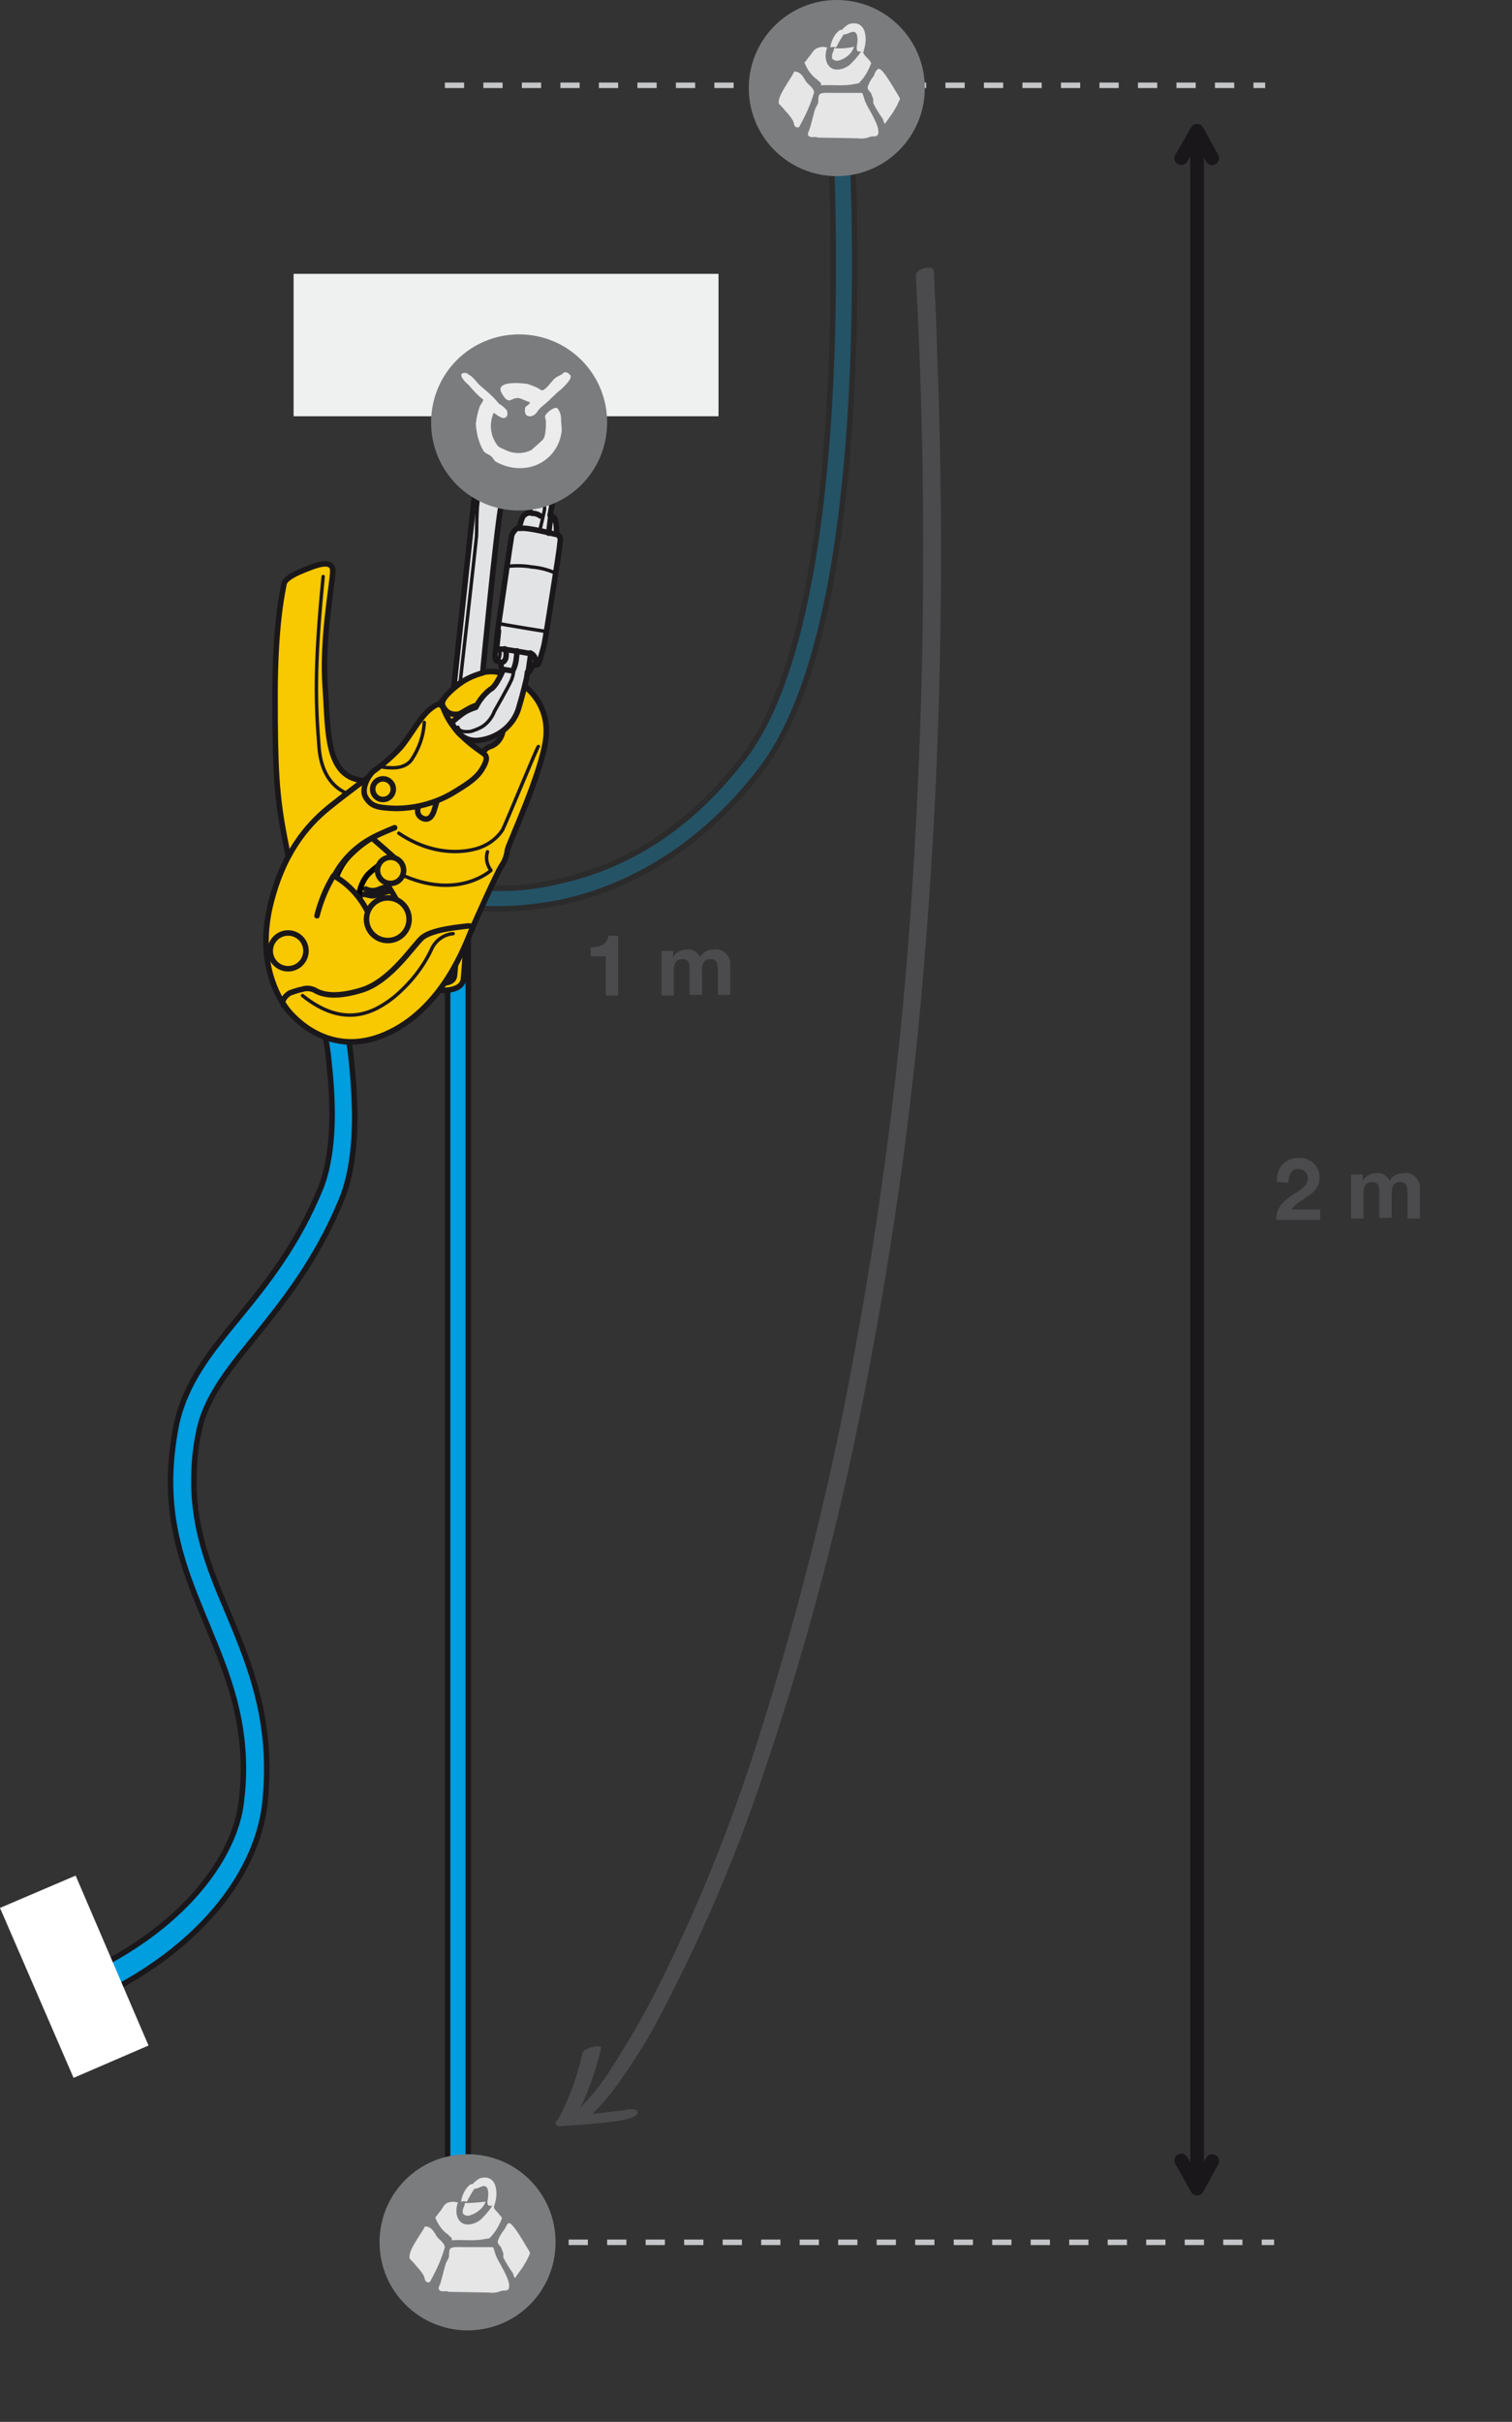 <?xml version="1.0" encoding="utf-8"?>
<!-- Generator: Adobe Illustrator 27.0.1, SVG Export Plug-In . SVG Version: 6.00 Build 0)  -->
<svg version="1.1" id="レイヤー_1" xmlns="http://www.w3.org/2000/svg" xmlns:xlink="http://www.w3.org/1999/xlink" x="0px"
	 y="0px" viewBox="0 0 219.9 352" style="enable-background:new 0 0 219.9 352;" xml:space="preserve">
<rect x="0" y="0" width="219.9" height="352" fill="#333333" stroke="none"/>
<style type="text/css">
	.st0{fill:#009DDF;stroke:#1A171B;stroke-width:0.8;}
	.st1{opacity:0.3;}
	.st2{fill:#4B4B4D;}
	.st3{fill:none;stroke:#C5C6C8;stroke-width:0.8;stroke-dasharray:2.8,2.8;}
	.st4{fill:#7B7C7E;}
	.st5{fill:#E6E6E6;}
	.st6{fill:none;stroke:#1A171B;stroke-width:2;stroke-linecap:round;stroke-linejoin:round;}
	.st7{fill:url(#SVGID_1_);}
	.st8{fill:none;stroke:#1A171B;stroke-width:0.8;stroke-linecap:round;stroke-linejoin:round;}
	.st9{fill:#F8C800;stroke:#1A171B;stroke-width:0.8;stroke-linecap:round;stroke-linejoin:round;}
	.st10{fill:none;stroke:#1A171B;stroke-width:0.5;stroke-linecap:round;stroke-linejoin:round;}
	.st11{fill:#F8C800;stroke:#1A171B;stroke-width:0.5;stroke-linecap:round;stroke-linejoin:round;}
	.st12{fill:#F8C800;stroke:#000000;stroke-width:0.8;stroke-linecap:round;stroke-linejoin:round;}
	.st13{fill:#E2E3E4;stroke:#1A171B;stroke-width:0.8;stroke-linecap:round;stroke-linejoin:round;}
	.st14{fill:#EFF0F0;}
	.st15{fill:#ECECED;}
</style>
<g id="Calque_2">
	<g id="Calque_1-2">
		<path class="st0" d="M65.1,315.7V114.9c1-3.6,1.7-7.2,2.3-10.9c0.4,1.4,0.7,2.8,0.7,4.2v207.5"/>
		<g class="st1">
			<path class="st0" d="M72.5,132.1c-1.9,0-3.8-0.1-5.7-0.5l0.6-2.9l-0.3,1.5l0.3-1.5c4.6,0.7,9.3,0.5,13.8-0.6
				c10.6-2.3,19.7-8.4,27.1-18.2c17.1-22.7,12.3-93.7,12.2-94.4l3.1-0.2c0.8,12.9,0.9,25.7,0.4,38.6c-1.2,28.4-5.7,47.9-13.2,57.8
				c-9.8,12.9-21.2,17.7-29,19.4C78.8,131.7,75.6,132.1,72.5,132.1z"/>
		</g>
		<path class="st2" d="M133.2,40.1c1.6,29.5,1.4,59-0.5,88.5c-1.5,23.8-4.5,47.5-9,71c-3.4,18.2-8,36.1-13.6,53.7
			c-3.9,12.3-8.8,24.4-14.6,35.9c-1.9,3.8-4.1,7.5-6.4,11.1c-1.4,2.3-3.1,4.5-5.1,6.4c-0.2,0.2-0.3,0.3-0.5,0.5
			c-0.1,0.1-0.2,0.2-0.3,0.2c0.3-0.3,0,0-0.1,0c-1.5,1.1,0.8,1.7,1.7,1c2-1.6,3.7-3.6,5.2-5.7c2.3-3.2,4.4-6.6,6.2-10.1
			c5.7-10.9,10.6-22.2,14.5-33.8c5.8-16.9,10.5-34.2,14.1-51.8c4.7-22.9,8-46.1,9.8-69.4c2.3-28.7,2.8-57.6,1.7-86.4
			c-0.1-3.9-0.3-7.8-0.5-11.8C135.8,38.4,133.1,39,133.2,40.1L133.2,40.1z"/>
		<path class="st2" d="M84.7,298.4c-0.7,3.3-1.9,6.6-3.5,9.6c-0.1,0.1-0.2,0.4,0,0.5c0.1,0,0.1,0.1,0.1,0.1l-0.1-0.3
			c0-0.3,0.6-0.5,0.8-0.6c-0.4,0.1-1.1,0.4-1.2,0.8s0.5,0.6,0.8,0.5c1.8-0.1,3.5-0.2,5.3-0.4c1.5-0.1,3.1-0.3,4.6-0.7
			c0.4-0.1,1.3-0.4,1.2-1c-0.1-0.5-1.2-0.3-1.5-0.3c-0.1,0-0.2,0.1-0.3,0.1c-0.1,0-0.1,0-0.2,0c0.4-0.1,0.1,0,0,0
			c-0.3,0.1-0.6,0.1-0.9,0.1c-0.8,0.1-1.6,0.2-2.4,0.3c-1.6,0.2-3,0.2-4.6,0.3l-0.4,1.3c0.5-0.1,2.2-0.9,1.3-1.5v0.5
			c1.7-3.1,2.9-6.5,3.7-10C87.7,297.1,85,297.5,84.7,298.4L84.7,298.4z"/>
		<line class="st3" x1="65.9" y1="325.9" x2="185.3" y2="325.9"/>
		<line class="st3" x1="64.7" y1="12.4" x2="184" y2="12.4"/>
		<circle class="st4" cx="121.7" cy="12.8" r="12.8"/>
		<path class="st5" d="M124.2,6.8C124.4,6.8,124.3,6.9,124.2,6.8c-0.3,1-1.2,1.7-2.2,2c-0.4,0.1-0.7,0-1-0.3c0-0.2,0-0.3,0-0.5
			c0.1-0.4,0.3-0.6,0.3-1C122.3,7.1,123.3,7,124.2,6.8z"/>
		<path class="st5" d="M124,3.4c1.8-0.2,2.2,1.9,1.7,3.7c-0.1,0.2-0.1,0.5-0.2,0.7c0-0.8-1,0.3-0.9-1c0.1-0.6,0.2-1.2,0-1.8
			c-0.4-0.9-1.3,0.1-1.9,0c-0.4,0.6-0.8,1.3-1.1,1.9c-0.3-0.1-0.6-0.1-0.9,0c0.1-0.1,0.1-0.2,0.1-0.3c0.1-0.4,0.2-0.7,0.4-1.1
			c0.2-0.4,0.5-0.8,0.9-1.1c0.1-0.1,0.3,0,0.4-0.1s0.2-0.3,0.3-0.3C123.2,3.6,123.6,3.4,124,3.4z"/>
		<path class="st5" d="M119.6,6.8c0.3,0,0.5,0.1,0.7,0.1c-0.6,1.6,0,3.4,1.7,3.2c0.8-0.1,1.5-0.5,2-1.1c0.5-0.5,1-1.1,1.4-1.8
			c0,0.5,0.5,1,0.8,1.3c0.2,0.2,0.4,0.4,0.5,0.7c-0.4,1.1-1,2.1-1.8,2.9c-0.4,0.1-0.7,0.1-1.1,0.2c-1.4,0.2-3,0-4.4,0.1
			c0-0.1,0-0.2,0-0.3c-0.1-0.2-0.4-0.3-0.5-0.5c-0.9-0.6-1.5-1.5-1.9-2.5c0.3-0.3,0.5-0.7,0.8-1C118.4,7.3,118.4,7,119.6,6.8z"/>
		<path class="st5" d="M127.8,10c0.6-0.1,2.4,3.2,2.8,3.8c0,0,0.3,0.5,0.3,0.6c-0.1,0.1-0.1,0.3-0.2,0.4c-0.2,0.5-0.5,1-0.8,1.5
			c-0.4,0.6-0.8,1.1-1.2,1.7c-0.2-0.2-0.2-0.5-0.3-0.7c-0.5-0.7-1-1.5-1.4-2.3c0-0.2,0-0.3,0-0.6c-0.1-0.3-0.2-0.5-0.3-0.8
			c-0.1-0.3-0.6-0.5-0.5-1c0.2-0.6,0.5-1.1,0.9-1.6C127.2,10.7,127.4,10.1,127.8,10z"/>
		<path class="st5" d="M115.5,10.4c1,0,1.3,0.8,1.7,1.4c0.3,0.5,1.1,0.9,1.2,1.6c-0.5,1.8-1.3,3.5-2.2,5.1c-0.1,0-0.3,0-0.4,0
			c-0.4-0.2-0.3-0.7-0.5-1c-0.3-0.5-0.7-1-1.1-1.4c-0.1-0.2-0.8-0.9-0.9-1C112.9,14.1,115.1,11.4,115.5,10.4z"/>
		<path class="st5" d="M124.8,20.1c0.6,0.1,1.2,0,1.7-0.2s1,0.1,1.2-0.4c0.4-1.1-1.5-3.8-1.8-4.6c-0.2-0.4-0.3-1-0.5-1.4
			c-1.2,0-2.9,0-4.2,0c-0.5,0-1.7-0.1-2,0.2c-0.2,0.2-0.2,0.9-0.2,1.2c-0.1,0.4-0.4,0.7-0.5,1.1c-0.3,1-0.5,2-0.8,2.9
			c-0.1,0.2-0.2,0.4-0.2,0.6s0.2,0.4,0.4,0.4c0.4,0.1,0.7-0.1,1,0.1L124.8,20.1z"/>
		<path class="st0" d="M7.4,288.9c19.2-7.2,26.9-19.3,27.7-27.1l0,0c0.2-1.6,0.3-3.1,0.3-4.7l0,0c0-8.1-2.5-14.2-5.1-20.5l0,0
			c-2.6-6.3-5.5-12.8-5.5-21.2l0,0c0-2.7,0.3-5.4,0.8-8.1l0,0c1.3-6.3,5-10.8,9.1-15.8l0,0c4.1-5,8.6-10.6,12-19l0,0
			c1.1-2.8,1.6-6.7,1.6-10.5l0,0c0-2.7-0.2-5.3-0.5-8l0,0c-0.2-2.1-0.5-3.3-0.5-3.4l0,0l3.2-0.9c0.7,4.1,1,8.2,1.1,12.3l0,0
			c0,4.1-0.4,8.6-1.9,12.3l0,0c-3.7,9-8.6,15-12.6,20l0,0c-4.1,5-7.3,9.1-8.2,13.9l0,0c-0.5,2.3-0.7,4.7-0.7,7.1l0,0
			c0,7.3,2.4,13.1,5.1,19.4l0,0c2.6,6.3,5.5,13.2,5.5,22.4l0,0c0,1.7-0.1,3.5-0.3,5.2l0,0c-1.2,10.2-10.1,22.9-29.9,30.4l0,0
			L7.4,288.9L7.4,288.9z"/>
		<path class="st2" d="M185.7,171.8c-0.1-2,1.1-3.5,3.2-3.5c1.5-0.1,2.9,1,3,2.6c0,0.1,0,0.1,0,0.2c0,2.7-2.8,2.9-4.1,4.7h4.2v1.5
			h-6.4c0-2,1.3-2.9,2.8-3.9c0.8-0.5,1.8-1.1,1.8-2.1c0.1-0.7-0.5-1.3-1.2-1.4c-0.1,0-0.1,0-0.2,0c-1.1,0-1.4,1.1-1.4,2L185.7,171.8
			z"/>
		<path class="st2" d="M196.5,170.7h1.7v0.9l0,0c0.4-0.7,1.2-1.1,2-1.1c0.8-0.1,1.6,0.4,1.9,1.1c0.4-0.7,1.2-1.1,2-1.1
			c1.1-0.2,2.2,0.6,2.4,1.8c0,0.2,0,0.4,0,0.5v4.3h-1.8v-3.7c0-0.9-0.1-1.6-1.1-1.6s-1.2,0.8-1.2,1.6v3.6h-1.8v-3.6
			c0-0.8,0-1.6-1.1-1.6c-0.4,0-1.2,0.2-1.2,1.5v3.8h-1.8L196.5,170.7L196.5,170.7z"/>
		<path class="st2" d="M89.9,144.7h-1.8V139h-2.2v-1.3c1.2,0,2.4-0.4,2.6-1.7h1.4V144.7z"/>
		<path class="st2" d="M96.2,138.2h1.7v0.9l0,0c0.4-0.7,1.2-1.1,2-1.1c0.8-0.1,1.6,0.4,1.9,1.1c0.4-0.7,1.2-1.1,2-1.1
			c1.1-0.2,2.2,0.6,2.4,1.8c0,0.2,0,0.4,0,0.5v4.3h-1.8V141c0-0.9-0.1-1.6-1.1-1.6s-1.2,0.8-1.2,1.6v3.6h-1.8V141
			c0-0.8,0-1.6-1.1-1.6c-0.4,0-1.2,0.2-1.2,1.5v3.8h-1.8V138.2z"/>
		<path class="st4" d="M68,338.7c7.1,0,12.8-5.7,12.8-12.8c0-7.1-5.7-12.8-12.8-12.8c-7.1,0-12.8,5.7-12.8,12.8S61,338.7,68,338.7z"
			/>
		<path class="st5" d="M70.5,320c0.2,0,0.1,0.1,0.1,0.1c-0.4,0.9-1.3,1.6-2.3,1.9c-0.4,0.1-0.7,0-1-0.3c0-0.2,0-0.3,0-0.5
			c0.1-0.4,0.3-0.6,0.3-1C68.6,320.2,69.6,320.1,70.5,320z"/>
		<path class="st5" d="M70.3,316.5c1.8-0.2,2.2,1.9,1.7,3.7c-0.1,0.2-0.1,0.5-0.2,0.7c0-0.8-1,0.3-0.9-1c0.1-0.6,0.2-1.2,0-1.8
			c-0.4-0.9-1.3,0.1-1.9,0c-0.4,0.6-0.8,1.3-1.1,1.9c-0.3-0.1-0.6-0.1-0.9,0c0.1-0.1,0.1-0.2,0.1-0.3c0.1-0.4,0.2-0.7,0.4-1.1
			c0.2-0.4,0.5-0.8,0.9-1.1c0.1-0.1,0.3,0,0.4-0.1s0.2-0.3,0.3-0.3C69.5,316.7,69.9,316.5,70.3,316.5z"/>
		<path class="st5" d="M65.9,320c0.3,0,0.5,0.1,0.7,0.1c-0.6,1.6,0,3.4,1.7,3.2c0.8-0.1,1.5-0.5,2-1.1c0.5-0.5,1-1.1,1.4-1.8
			c0,0.5,0.5,1,0.8,1.3c0.1,0.2,0.5,0.5,0.5,0.7c-0.4,1.1-1,2.1-1.8,2.9c-0.4,0.1-0.7,0.1-1.1,0.2c-1.4,0.2-3,0-4.4,0.1
			c0-0.1,0-0.2,0-0.3c-0.1-0.2-0.4-0.3-0.5-0.5c-0.9-0.6-1.5-1.5-1.9-2.5c0.3-0.3,0.5-0.7,0.8-1C64.7,320.4,64.7,320.1,65.9,320z"/>
		<path class="st5" d="M74,323.1c0.6-0.1,2.4,3.2,2.8,3.8c0,0,0.3,0.5,0.3,0.6c-0.1,0.1-0.1,0.3-0.2,0.4c-0.2,0.5-0.5,1-0.8,1.5
			c-0.4,0.6-0.8,1.1-1.2,1.7c-0.2-0.2-0.2-0.5-0.3-0.7c-0.5-0.7-1-1.5-1.4-2.3c0-0.2,0-0.3,0-0.6c-0.1-0.3-0.2-0.5-0.3-0.8
			c-0.1-0.3-0.6-0.5-0.5-1c0.2-0.6,0.5-1.1,0.9-1.6C73.5,323.9,73.7,323.2,74,323.1z"/>
		<path class="st5" d="M61.8,323.6c1,0,1.3,0.8,1.7,1.4c0.3,0.5,1.1,0.9,1.2,1.6c-0.5,1.8-1.3,3.5-2.2,5.1c-0.1,0-0.3,0-0.4,0
			c-0.4-0.2-0.3-0.7-0.5-1c-0.3-0.5-0.7-1-1.1-1.4c-0.1-0.2-0.8-0.9-0.9-1C59.2,327.2,61.4,324.5,61.8,323.6z"/>
		<path class="st5" d="M71.1,333.2c0.6,0.1,1.2,0,1.7-0.2s1,0.1,1.2-0.4c0.4-1.1-1.5-3.8-1.8-4.6c-0.2-0.4-0.3-1-0.5-1.4
			c-1.2,0-2.9,0-4.2,0c-0.5,0-1.7-0.1-2,0.2c-0.2,0.2-0.2,0.9-0.2,1.2c-0.1,0.4-0.4,0.7-0.5,1.1c-0.3,1-0.5,2-0.8,2.9
			c-0.1,0.2-0.2,0.4-0.2,0.6s0.2,0.4,0.4,0.4c0.4,0.1,0.7-0.1,1,0.1L71.1,333.2z"/>
		<line class="st6" x1="174.1" y1="19.8" x2="174.1" y2="316.6"/>
		<polyline class="st6" points="171.8,23 174.1,19 176.3,23 		"/>
		<polyline class="st6" points="176.3,314.1 174.1,318.1 171.8,314 		"/>
		<g>
			
				<linearGradient id="SVGID_1_" gradientUnits="userSpaceOnUse" x1="4572.635" y1="-919.881" x2="4588.881" y2="-931.362" gradientTransform="matrix(0.263 0.105 -0.164 0.246 -1342.961 31.814)">
				<stop  offset="0" style="stop-color:#FFFFFF"/>
				<stop  offset="1" style="stop-color:#FFFFFF"/>
			</linearGradient>
			<polygon class="st7" points="0,277.3 11,272.6 21.6,297.3 10.7,302 			"/>
		</g>
		<circle class="st8" cx="56.8" cy="126.5" r="1.9"/>
		<circle class="st8" cx="56.4" cy="133.6" r="3.1"/>
		<circle class="st8" cx="56.8" cy="126.6" r="1.5"/>
		<circle class="st9" cx="56.8" cy="126.6" r="8.6"/>
		<path class="st9" d="M54.8,113.4c7.3-1.1,14,3.9,15.1,11.2s-3.9,14-11.2,15.1l0,0c-4.5,0.7-9-1-12-4.4c-3.5-4.1-4.1-7.3-5.3-13.5
			S40,111.6,40,101.1c0-10.9,1.2-15.5,1.3-16.2s1.3-1.4,2.8-2s4.4-1.9,4.3,0.2s-1.6,9.9-1.1,16.8S47.2,114.4,54.8,113.4z"/>
		<path class="st10" d="M54.1,115.9c-2.8,0.2-7.2-0.9-7.7-7.3S45.7,96.9,47,83.8"/>
		<path class="st9" d="M39.2,132.1c-1.7,8,1.3,12.9,2.5,14.5c0.9,1.2,6.2,7.3,14.4,3.7s11.5-12.8,12.5-15.2c0.7-1.6,3.5-7.9,4.3-9.2
			c0.5-0.7,0.8-1.5,0.9-2.4c0.1-0.7,5.1-11.4,5.6-16.3s-2.8-8-6.3-9.3S65.9,100,65,101c-1.1,1.3-6.4,8.1-10.9,11.6l0,0
			c-0.3,0.2-3.4,2.5-6.3,4.8C44.8,120,41,124.1,39.2,132.1z M62.8,109.1c0.7-1,4.6-5,5.4-6s2.6-1.3,4.3,0.2s1.2,3.3,0.1,4.6
			s-4.2,4.7-5.3,5.8c-1.2,1.2-3.1,1.1-4.2-0.1c0,0,0,0-0.1-0.1c-1.3-1.1-1.4-3-0.3-4.3C62.7,109.2,62.8,109.1,62.8,109.1z"/>
		<path class="st11" d="M73.5,123.4c-0.4-0.2-0.6-0.4-0.1-1.6s4.1-10.5,4.5-11.6c0.2-0.6,0.6-1.2,1-1.7"/>
		<path class="st9" d="M67.5,133.5c-0.1-0.6-0.6-3.2-1.5-3.8s-1.5-0.3-1.8,0.2"/>
		<path class="st9" d="M46.8,136c1.4,4.6,4.5,5.9,4.5,5.9c0.1,0.6,0.4,1.1,0.9,1.3c1.2,0.5,2.4,0.9,3.7,1.1c1.3,0,8-0.3,9.2-0.4
			c1.2-0.1,2.2-0.6,2.3-1.6s0.5-6,0.4-9.5s-2-5.4-3.1-7.3s-3.4-5.6-3.4-5.6l-7,0.8l-3.2,2.9C47.7,127.2,45.3,131.4,46.8,136z
			 M53.7,124.5c2.3-0.9,4.8-0.9,7.1,0.1c1.3,0.6,1.9,2.1,1.3,3.4c0,0.1-0.1,0.2-0.2,0.3c-0.5,0.9-1.6,1.3-2.6,1.1
			c-0.6-0.3-1.3-0.5-2.1-0.6c-0.8,0-1.5,0.2-2.2,0.5c-1,0.4-2.2,0-2.7-1C51.5,127.2,51.7,125.5,53.7,124.5L53.7,124.5z"/>
		<path class="st8" d="M51.2,141.9c0-0.5-0.5-9.2-0.6-9.8c0-0.8,0.1-1.6,0.5-2.2c0.4-0.7,0.6-1.1,1.3-0.9"/>
		<path class="st9" d="M62.8,127.5c-0.1,0.6-0.4,1.2-0.8,1.7c-0.5,0.6-1.2,0.9-2,0.9c-0.7,0-1.4-0.2-2-0.5c-0.7-0.2-1.4-0.1-2.1,0.1
			c-0.5,0.3-1.1,0.4-1.7,0.5c-0.9,0-1.5-0.7-2,0.4c-0.5,1.1-0.7,2.4-0.5,3.6c0.1,1.9,0.3,5.9,0.4,6.7s0,1,0.2,1.2
			c1.2,0.6,2.5,1,3.8,1.2c0.6,0,6.9-0.4,8.1-0.4c0.6,0,1.8-0.1,1.9-1.1c0.1-0.6,0.6-8,0.6-9.2c0-1.1-1.1-4.2-3.1-5.4"/>
		<path class="st9" d="M54.1,112.7c-0.3,0.2-3.4,2.5-6.3,4.8c-3,2.5-6.7,6.4-8.5,14.2c0.8,1,1.9,1.6,3.2,1.7
			c2.2,0.3,2.2-0.9,2.6-1.5s2-5.2,5.1-7.3s6.5-2.3,11.2-1.3s8.4,0.3,9.3-0.3c0.7-0.3,1.3-1,1.5-1.7c0.4-1.2,2.1-5.6,2.4-6.6
			c0.4-1.2-0.2-2.5-1.4-3c-1.5-0.5-3.2,0-4.2,1.3c-1.2,1.2-3.3,3.3-5.6,1.8c-2.6-1.7-2.5-3.4-2.1-4.6c0.6-1.8,2.9-3.3,2.8-4.2
			c0-0.9-0.7-1.6-1.5-1.6c-0.1,0-0.3,0-0.4,0h-0.1C59.8,107.5,57.1,110.2,54.1,112.7L54.1,112.7z"/>
		<path class="st10" d="M73.2,116.4c-1.5-0.3-3-0.4-4.5-0.3c-1.6,0.2-4.3,0.6-6.6-1.2c-1.7-1.3-2.4-3.3-1.6-4.6s2.3-3,1.8-4.6"/>
		<path class="st11" d="M71.1,122c-1.2,0-3.4-0.7-7-2s-7.7-3.6-11.8-2.4s-9.8,7.1-7.8,14.5"/>
		<path class="st12" d="M61.2,119.6c0.1,0,0.2,0,0.3,0c1-0.1,2,0.2,2.8,0.9c0.7,0.8,0.7,2,0,2.7c-0.6,0.6-1.6,0.7-2.3,0.3
			c-3.1,0-6.1,1.3-8.4,3.5c-2.4,2.5-1.7,8.4-1.2,10.5c0.2,1-0.4,2.1-1.4,2.3s-2.1-0.4-2.3-1.4s-2.2-9.5,2.1-14
			C53.6,121.5,57.3,119.8,61.2,119.6z M61.6,123.1L61.6,123.1L61.6,123.1z"/>
		<path class="st9" d="M39.2,132.1c-1.7,8,1.3,12.9,2.5,14.5c0.9,1.2,6.2,7.3,14.4,3.7s11.5-12.8,12.5-15.2c0.7-1.6,3.5-7.9,4.3-9.2
			c0.5-0.7,0.8-1.5,0.9-2.4c0.1-0.7,5.1-11.4,5.6-16.3s-2.8-8-6.3-9.3S65.9,100,65,101s-0.8,1.5-0.2,2.2c0.4,0.5,1.1,0.7,1.8,0.6
			c0.6,0,2.4-1.8,4-1.3c1.5,0.3,2.5,1.6,2.6,3.1c0,1.3-0.7,2.5-1.9,2.9c-0.6,0.2-1.2,0.8-0.9,1.1s0.6,1-0.5,1.9s-9.4,2.6-9.4,2.6
			l-2.8-1.4l-3.6-0.1c0,0-3.2,2.3-6.3,4.8S41,124.1,39.2,132.1z M61.2,116.5l2.7-1.3c0,0-0.6,2.1-0.8,2.7s-0.7,1.5-1.7,1
			S60.7,117.2,61.2,116.5z M54.1,121.8c0,0,3.5,3,3.9,3.5c0.6,0.6,0.7,1.6,0.1,2.2c-0.7,0.9-1.7,0.4-1.8,0.8
			c-0.1,0.3,1.7,2.6,2.1,4.2c0.3,1.3,0.2,2.7-1.2,3.2s-2.5,0-3.1-1.7c-1-2.8-2.9-5.2-5.5-6.7C49.8,125,51.8,123,54.1,121.8z"/>
		<path class="st8" d="M68.6,135.3c0.3-0.6-0.1-0.8-0.7-0.7s-4.8,0.4-6.4,1.6c-1.2,0.9-4.6,6.4-8.9,7.7c-3.6,1.1-5.4,0.7-6.5,0.2
			c-0.6-0.4-1.4-0.6-2.2-0.3c-0.6,0.1-1.1,0.3-1.7,0.5c-0.4,0.2-1.5,1.1-0.9,1.9"/>
		<path class="st10" d="M65.9,135.7c-1.4,0.1-2.7,1.1-3.2,2.4c-1.3,2.7-3.2,5-5.5,6.9c-2.7,2.1-7.1,4.6-13.2-0.3"/>
		<path class="st10" d="M59,127.4c7.9,3.3,12.4-0.9,12.4-0.9c-0.6-0.8-0.8-1.8-0.5-2.7"/>
		<path class="st10" d="M78.3,108.5c-0.2,0.1-4.6,10.9-5.2,12.1c-0.9,1.4-2.4,2.4-4,2.8c-1.9,0.5-6.2,1-11.1-2.3"/>
		<path class="st8" d="M54.1,121.8c0.8-0.5,3.3-1.5,3.3-1.5"/>
		<path class="st8" d="M48.5,127.3c-1.1,1.8-1.9,3.8-2.4,5.8"/>
		<circle class="st8" cx="41.9" cy="138.2" r="2.6"/>
		<circle class="st9" cx="56.8" cy="126.5" r="1.9"/>
		<circle class="st9" cx="56.4" cy="133.6" r="3.1"/>
		<path class="st9" d="M53.2,115.9c-0.7-1.1,0.2-3,1.1-3.8c1.4-1,2.7-2.1,3.9-3.4c1.4-1.6,2.7-4.2,4.2-5.5s1.8-0.8,2.1-0.2
			c0.5,1.3,1.2,2.4,2.1,3.4c1.1,1.2,2.4,2.2,3.7,3.1c0.6,0.4,0.6,1-0.2,2.3s-2,2.1-4.5,3.6c-2.5,1.4-5.3,2.1-8.1,2.1
			C54.9,117.4,54,117.2,53.2,115.9z"/>
		<path class="st10" d="M55.7,111.5c0.9,0.1,3,0.4,4.1-1c1.1-1.6,1.8-3.5,1.9-5.5"/>
		<circle class="st9" cx="55.7" cy="114.7" r="1.5"/>
		<path class="st13" d="M70.2,97.8c0,0,1.9-20,2.7-24.5c0.4-2.5,1-3.5,1.5-3.9c0-0.1,0-0.1,0-0.2c0.3-1.6,0.5-3.3,0.5-5
			c-1.5,0.2-2.9,1-3.8,2.3c-1.2,2-2,4.3-2.2,6.6C68.5,76.7,66,99.9,66,99.9C67.3,98.9,68.7,98.2,70.2,97.8z"/>
		<path class="st10" d="M70.4,69.8c-1.3,2-1,6.8-1.1,8.1s-2.4,21.5-2.4,21.5"/>
		<path class="st10" d="M73.3,66.8c-1.8,0-2.5,2.1-2.5,2.1"/>
		<path class="st13" d="M72.1,94.4c0,0-0.3,1.6,0.2,1.7c0.2,0,0.4,0.1,0.6,0.2c0,0-0.2,0.9,0.3,1c0,0-1,2.5-1.9,2.9
			c-0.9,0.7-1.6,1.6-2.1,2.6c-0.6,0.2-1.1,0.4-1.6,0.7c-0.8,0.5-1.9,1.5-1.9,1.5c1.2,2.6,3,2.7,3.9,2.6c2.8-0.3,5.2-2.2,5.9-4.9
			c0.6-2,1-3.8,1.1-4.2c0-0.2,0.1-0.5,0.1-0.8c0,0,0.5,0.1,0.7-1.1c0,0,0.8,0.3,1-0.3c0.3-1,0.6-1.9,0.8-2.9
			c0.1-0.4,2.2-13.6,2.2-14.1s0.4-1.3-0.5-1.7c0.1-0.7,0-1.5-0.2-2.2c-0.2-0.3-0.4-0.4-0.7-0.5c0.3-1.4,0.5-2.9,0.6-4.4
			c0-1.3-0.6-5-3.8-6.1c-0.3-0.1-0.6-0.2-0.9-0.2c-0.1,1.7-0.2,3.4-0.5,5c0,0.1-0.1,0.2-0.2,0.3c0.5,0.9,0.8,1.9,1.1,2.9
			c0.2,0.7,0.5,1.4,0.9,2.1c-0.4,0-0.8,0.2-1.1,0.5c-0.3,0.5-0.4,1.1-0.6,1.7c-0.4,0-1,0.7-1.1,1.2s-2,13.6-2,13.6L72.1,94.4z"/>
		<path class="st8" d="M76.8,97.8l0.4-2.8c0,0-2.9-0.5-3.6-0.6s-1.3-0.1-1.4,0.1l0.3-2.8"/>
		<path class="st8" d="M73.3,97.3c0.4,0.1,0.7,0.1,1.1,0.2c0.3,0,0.5-0.8,0.6-1.2s0.2-1.7,0.2-1.7"/>
		<path class="st8" d="M72.9,96.3c0,0,0.6,0,0.7-0.9s-0.2-1.1-0.2-1.1"/>
		<path class="st10" d="M72.2,96.1c0,0,0.4-0.1,0.5-0.9s-0.2-1-0.2-1"/>
		<path class="st10" d="M74.8,97c-0.1,0.7-0.2,1.4-0.5,2c-0.4,0.9-2.4,4.4-2.4,4.4c-0.3,0.8-0.9,1.6-1.6,2.1
			c-0.6,0.4-1.2,0.6-1.8,0.8c-0.8,0.1-1.7,0.1-1.9-0.6"/>
		<path class="st8" d="M77.8,96.4c0.2-0.5,0-1.1-0.5-1.4c-0.1,0-0.1-0.1-0.2-0.1"/>
		<path class="st10" d="M78.5,77.1c0,0,0.6-2.4,0.7-3.1s-1.2-3.3-1.3-4.6c-0.1-1.4-0.7-2.6-1.7-3.6"/>
		<path class="st10" d="M76.4,70.7c-0.1-0.7-0.3-1.3-0.6-1.9"/>
		<line class="st8" x1="79.8" y1="77.5" x2="80.1" y2="75"/>
		<path class="st8" d="M78.6,75c-0.4-0.3-0.8-0.4-1.3-0.4"/>
		<path class="st8" d="M81,77.7c-0.6-0.1-4.2-1.1-5.4-0.9"/>
		<path class="st10" d="M80.8,83.3c-1.1-0.5-2.3-0.8-3.5-0.9c-1.1-0.2-2.3-0.2-3.5-0.1"/>
		<path class="st10" d="M79.5,91.8c0,0-6.9-1.1-7-1.2"/>
		<rect x="42.7" y="39.8" class="st14" width="61.8" height="20.7"/>
		<path class="st4" d="M75.5,74.2c7.1,0,12.8-5.7,12.8-12.8s-5.7-12.8-12.8-12.8c-7.1,0-12.8,5.7-12.8,12.8S68.4,74.2,75.5,74.2z"/>
		<path class="st15" d="M82.2,54.1c0.2,0,0.4,0.1,0.5,0.2c0.1,0.1,0.3,0.2,0.3,0.4c0.1,0.5-1.1,1.6-1.4,1.9c-0.8,0.6-1.5,1.4-2.2,2
			c-0.5,0.4-1,0.8-1.3,1.3c-0.6,0.9-2.1,0.9-1.7-0.7c0.1-0.2,0.5-0.3,0.7-0.7c-0.4-0.2-0.8-0.3-1.2-0.5c-1.5-0.7-1.7,1.3-2.9-0.8
			c-1.1-1.8,2.3-1.6,3.7-1.4c0.6,0.2,1.2,0.4,1.7,0.7c0.1,0.1,0.4,0.3,0.6,0.2l0,0c0.7-0.4,1.2-1.3,1.8-1.8c0.3-0.2,0.6-0.3,0.9-0.5
			C81.8,54.4,81.9,54.1,82.2,54.1z"/>
		<path class="st15" d="M67.5,54.2c0.2,0,0.4,0,0.6,0.2c0.8,0.4,1.2,1.2,1.8,1.7c0.7,0.6,1.3,1.1,1.9,1.7c0.3,0.3,0.5,0.6,0.8,0.9
			c0.4,0.2,0.7,0.5,1,0.8c0.2,0.2,0.2,0.5,0.2,0.8c-0.4,1.1-1.6-0.1-2-0.3c-0.7,1.6-0.5,3.4,0.6,4.8c0.3,0.3,0.7,0.4,1.1,0.6
			c1.2,0.6,2.6,0.6,3.8,0c0.3-0.3,0.7-0.6,1-0.9s0.8-0.6,0.9-1.1c0.2-0.7,0.2-1.5,0.2-2.2c0-0.2-0.2-0.5-0.1-0.8s1.2-1.3,1.7-1.1
			c0.2,0.1,0.5,0.7,0.5,0.9c0.1,0.3,0.1,0.5,0.1,0.8v0.1c0,0,0.1,1.2,0.1,1.4c-0.2,2.5-1.9,4.6-4.3,5.3c-1.8,0.5-3.7,0.2-5.3-0.7
			c-0.3-0.2-0.4-0.6-0.7-0.8c-0.3-0.3-0.9-0.4-1.1-0.8c-0.7-1.2-1-2.5-1.1-3.9c0.1-0.9,0.3-1.8,0.6-2.6c0.2-0.3,0.4-0.6,0.5-0.9
			c-0.8-0.6-1.5-1.4-2.2-2.2C67.8,55.7,66.4,54.3,67.5,54.2z"/>
	</g>
</g>
</svg>
